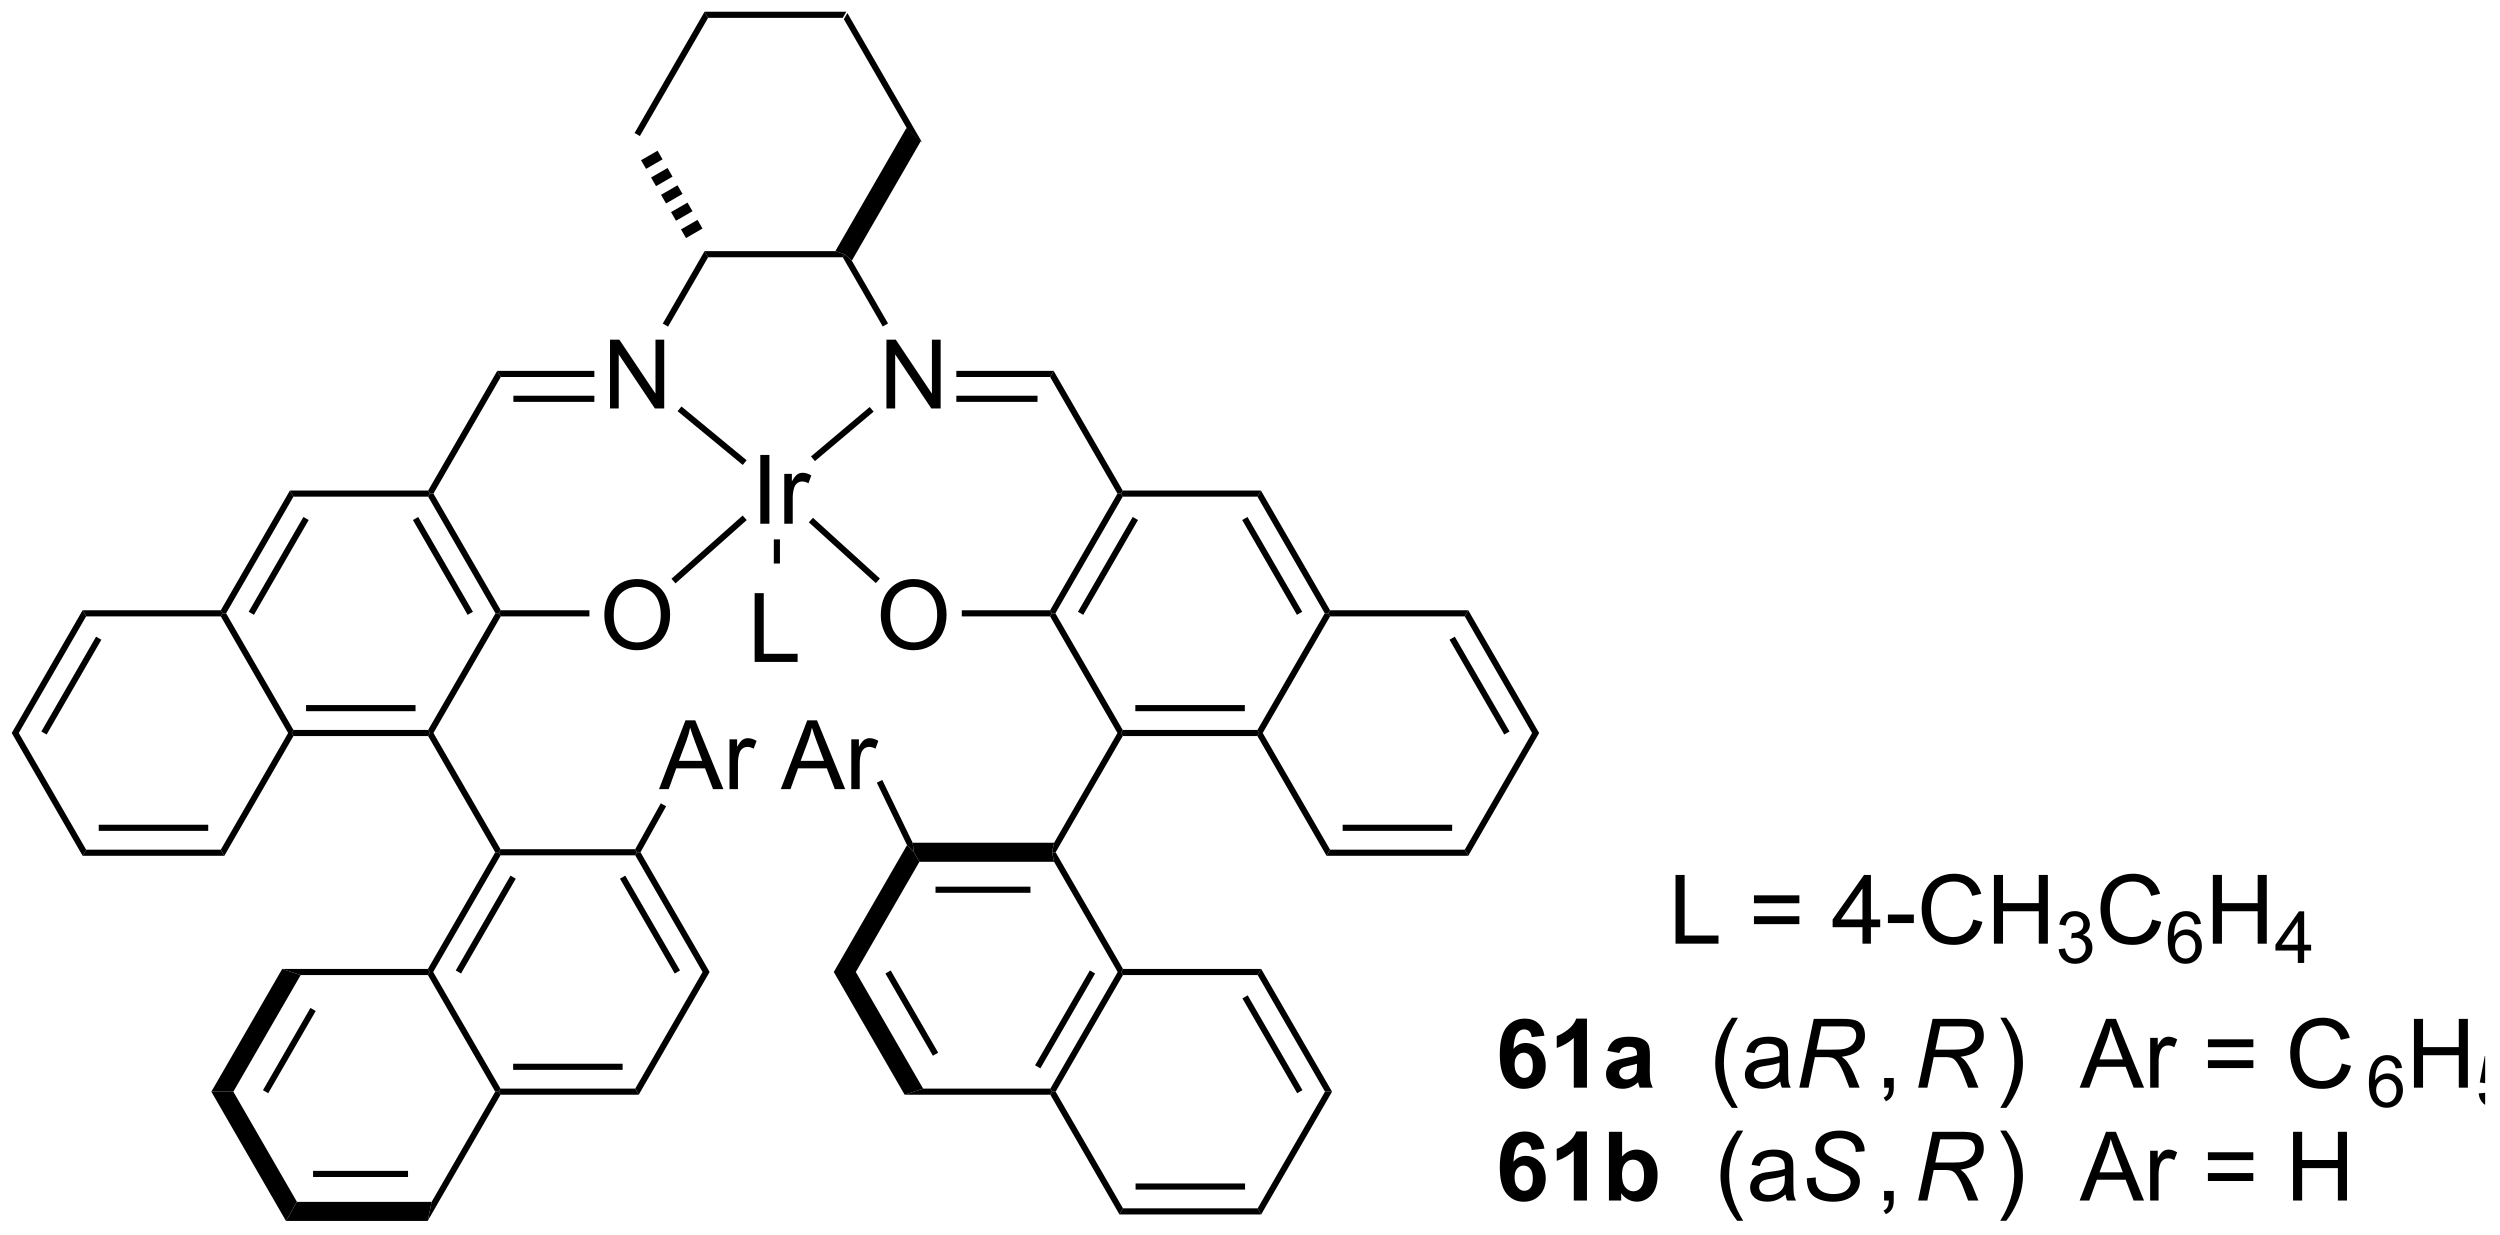 <?xml version="1.0" encoding="UTF-8"?>
<!DOCTYPE svg PUBLIC '-//W3C//DTD SVG 1.0//EN'
          'http://www.w3.org/TR/2001/REC-SVG-20010904/DTD/svg10.dtd'>
<svg stroke-dasharray="none" shape-rendering="auto" xmlns="http://www.w3.org/2000/svg" font-family="'Dialog'" text-rendering="auto" width="571" fill-opacity="1" color-interpolation="auto" color-rendering="auto" preserveAspectRatio="xMidYMid meet" font-size="12px" viewBox="0 0 571 282" fill="black" xmlns:xlink="http://www.w3.org/1999/xlink" stroke="black" image-rendering="auto" stroke-miterlimit="10" stroke-linecap="square" stroke-linejoin="miter" font-style="normal" stroke-width="1" height="282" stroke-dashoffset="0" font-weight="normal" stroke-opacity="1"
><!--Generated by the Batik Graphics2D SVG Generator--><defs id="genericDefs"
  /><g
  ><defs id="defs1"
    ><clipPath clipPathUnits="userSpaceOnUse" id="clipPath1"
      ><path d="M0.633 0.633 L214.478 0.633 L214.478 106.194 L0.633 106.194 L0.633 0.633 Z"
      /></clipPath
      ><clipPath clipPathUnits="userSpaceOnUse" id="clipPath2"
      ><path d="M152.537 296.687 L152.537 399.313 L359.971 399.313 L359.971 296.687 Z"
      /></clipPath
      ><clipPath clipPathUnits="userSpaceOnUse" id="clipPath3"
      ><path d="M152.537 296.687 L152.537 399.313 L359.464 399.313 L359.464 296.687 Z"
      /></clipPath
    ></defs
    ><g transform="scale(2.667,2.667) translate(-0.633,-0.633) matrix(1.029,0,0,1.029,-156.266,-304.539)"
    ><path d="M229.215 308.419 L228.004 307.342 L222.708 298.169 L223.003 297.659 Z" stroke="none" clip-path="url(#clipPath3)"
    /></g
    ><g transform="matrix(2.743,0,0,2.743,-418.398,-813.792)"
    ><path d="M223.003 297.659 L222.708 298.169 L211.494 298.169 L211.199 297.659 Z" stroke="none" clip-path="url(#clipPath3)"
    /></g
    ><g transform="matrix(2.743,0,0,2.743,-418.398,-813.792)"
    ><path d="M211.199 297.659 L211.494 298.169 L205.813 308.008 L205.371 307.753 Z" stroke="none" clip-path="url(#clipPath3)"
    /></g
    ><g transform="matrix(2.743,0,0,2.743,-418.398,-813.792)"
    ><path d="M207.286 309.227 L207.702 309.947 L206.327 310.741 L205.911 310.021 ZM208.118 310.667 L208.533 311.387 L207.159 312.181 L206.743 311.461 ZM208.949 312.107 L209.365 312.827 L207.99 313.621 L207.574 312.901 ZM209.78 313.548 L210.196 314.268 L208.821 315.061 L208.406 314.341 ZM210.612 314.988 L211.028 315.708 L209.653 316.502 L209.237 315.781 Z" stroke="none" clip-path="url(#clipPath3)"
    /></g
    ><g transform="matrix(2.743,0,0,2.743,-418.398,-813.792)"
    ><path d="M211.494 318.103 L211.199 317.592 L222.086 317.592 L222.855 317.848 L222.708 318.103 Z" stroke="none" clip-path="url(#clipPath3)"
    /></g
    ><g transform="matrix(2.743,0,0,2.743,-418.398,-813.792)"
    ><path d="M223.461 318.386 L222.855 317.848 L222.086 317.592 L228.004 307.342 L229.215 308.419 Z" stroke="none" clip-path="url(#clipPath3)"
    /></g
    ><g transform="matrix(2.743,0,0,2.743,-418.398,-813.792)"
    ><path d="M203.327 330.69 L203.327 324.963 L204.105 324.963 L207.113 329.458 L207.113 324.963 L207.84 324.963 L207.84 330.69 L207.061 330.69 L204.053 326.19 L204.053 330.69 L203.327 330.69 Z" stroke="none" clip-path="url(#clipPath3)"
    /></g
    ><g transform="matrix(2.743,0,0,2.743,-418.398,-813.792)"
    ><path d="M226.344 330.69 L226.344 324.963 L227.123 324.963 L230.13 329.458 L230.13 324.963 L230.857 324.963 L230.857 330.69 L230.078 330.69 L227.071 326.19 L227.071 330.69 L226.344 330.69 Z" stroke="none" clip-path="url(#clipPath3)"
    /></g
    ><g transform="matrix(2.743,0,0,2.743,-418.398,-813.792)"
    ><path d="M211.199 317.592 L211.494 318.103 L208.161 323.876 L207.719 323.621 Z" stroke="none" clip-path="url(#clipPath3)"
    /></g
    ><g transform="matrix(2.743,0,0,2.743,-418.398,-813.792)"
    ><path d="M226.477 323.611 L226.036 323.866 L222.708 318.103 L222.855 317.848 L223.461 318.386 Z" stroke="none" clip-path="url(#clipPath3)"
    /></g
    ><g transform="matrix(2.743,0,0,2.743,-418.398,-813.792)"
    ><path d="M202.855 347.934 Q202.855 346.507 203.621 345.702 Q204.387 344.895 205.597 344.895 Q206.389 344.895 207.025 345.275 Q207.663 345.653 207.996 346.33 Q208.332 347.007 208.332 347.866 Q208.332 348.739 207.98 349.426 Q207.629 350.114 206.983 350.468 Q206.34 350.822 205.592 350.822 Q204.785 350.822 204.147 350.431 Q203.512 350.038 203.183 349.364 Q202.855 348.687 202.855 347.934 ZM203.637 347.944 Q203.637 348.981 204.191 349.577 Q204.749 350.171 205.59 350.171 Q206.444 350.171 206.996 349.569 Q207.551 348.968 207.551 347.864 Q207.551 347.163 207.314 346.642 Q207.077 346.121 206.621 345.835 Q206.168 345.546 205.6 345.546 Q204.795 345.546 204.215 346.101 Q203.637 346.653 203.637 347.944 Z" stroke="none" clip-path="url(#clipPath3)"
    /></g
    ><g transform="matrix(2.743,0,0,2.743,-418.398,-813.792)"
    ><path d="M202.023 327.559 L202.023 328.07 L194.231 328.07 L193.936 327.559 ZM202.023 329.631 L195.28 329.631 L195.28 330.141 L202.023 330.141 Z" stroke="none" clip-path="url(#clipPath3)"
    /></g
    ><g transform="matrix(2.743,0,0,2.743,-418.398,-813.792)"
    ><path d="M193.936 327.559 L194.231 328.07 L188.624 337.781 L188.329 337.781 L188.182 337.526 Z" stroke="none" clip-path="url(#clipPath3)"
    /></g
    ><g transform="matrix(2.743,0,0,2.743,-418.398,-813.792)"
    ><path d="M188.182 338.036 L188.329 337.781 L188.624 337.781 L194.231 347.493 L194.084 347.748 L193.789 347.748 ZM186.912 339.98 L191.471 347.875 L191.913 347.62 L187.354 339.725 Z" stroke="none" clip-path="url(#clipPath3)"
    /></g
    ><g transform="matrix(2.743,0,0,2.743,-418.398,-813.792)"
    ><path d="M194.231 348.003 L194.084 347.748 L194.231 347.493 L201.612 347.493 L201.612 348.003 Z" stroke="none" clip-path="url(#clipPath3)"
    /></g
    ><g transform="matrix(2.743,0,0,2.743,-418.398,-813.792)"
    ><path d="M225.873 347.934 Q225.873 346.507 226.638 345.702 Q227.404 344.895 228.615 344.895 Q229.406 344.895 230.042 345.275 Q230.68 345.653 231.013 346.33 Q231.349 347.007 231.349 347.866 Q231.349 348.739 230.998 349.426 Q230.646 350.114 230 350.468 Q229.357 350.822 228.61 350.822 Q227.802 350.822 227.164 350.431 Q226.529 350.038 226.201 349.364 Q225.873 348.687 225.873 347.934 ZM226.654 347.944 Q226.654 348.981 227.209 349.577 Q227.766 350.171 228.607 350.171 Q229.461 350.171 230.013 349.569 Q230.568 348.968 230.568 347.864 Q230.568 347.163 230.331 346.642 Q230.094 346.121 229.638 345.835 Q229.185 345.546 228.617 345.546 Q227.813 345.546 227.232 346.101 Q226.654 346.653 226.654 347.944 Z" stroke="none" clip-path="url(#clipPath3)"
    /></g
    ><g transform="matrix(2.743,0,0,2.743,-418.398,-813.792)"
    ><path d="M232.618 348.003 L232.618 347.493 L239.971 347.493 L240.118 347.748 L239.971 348.003 Z" stroke="none" clip-path="url(#clipPath3)"
    /></g
    ><g transform="matrix(2.743,0,0,2.743,-418.398,-813.792)"
    ><path d="M240.413 347.748 L240.118 347.748 L239.971 347.493 L245.578 337.781 L245.873 337.781 L246.02 338.036 ZM242.731 347.875 L247.29 339.98 L246.848 339.725 L242.289 347.62 Z" stroke="none" clip-path="url(#clipPath3)"
    /></g
    ><g transform="matrix(2.743,0,0,2.743,-418.398,-813.792)"
    ><path d="M246.02 337.526 L245.873 337.781 L245.578 337.781 L239.971 328.07 L240.266 327.559 Z" stroke="none" clip-path="url(#clipPath3)"
    /></g
    ><g transform="matrix(2.743,0,0,2.743,-418.398,-813.792)"
    ><path d="M240.266 327.559 L239.971 328.07 L232.164 328.07 L232.164 327.559 ZM238.922 329.631 L232.164 329.631 L232.164 330.141 L238.922 330.141 Z" stroke="none" clip-path="url(#clipPath3)"
    /></g
    ><g transform="matrix(2.743,0,0,2.743,-418.398,-813.792)"
    ><path d="M188.182 337.526 L188.329 337.781 L188.182 338.036 L176.968 338.036 L176.673 337.526 Z" stroke="none" clip-path="url(#clipPath3)"
    /></g
    ><g transform="matrix(2.743,0,0,2.743,-418.398,-813.792)"
    ><path d="M176.673 337.526 L176.968 338.036 L171.361 347.748 L171.066 347.748 L170.919 347.493 ZM177.796 339.725 L173.238 347.62 L173.679 347.875 L178.238 339.98 Z" stroke="none" clip-path="url(#clipPath3)"
    /></g
    ><g transform="matrix(2.743,0,0,2.743,-418.398,-813.792)"
    ><path d="M170.919 348.003 L171.066 347.748 L171.361 347.748 L176.968 357.46 L176.821 357.715 L176.526 357.715 Z" stroke="none" clip-path="url(#clipPath3)"
    /></g
    ><g transform="matrix(2.743,0,0,2.743,-418.398,-813.792)"
    ><path d="M176.968 357.97 L176.821 357.715 L176.968 357.46 L188.182 357.46 L188.329 357.715 L188.182 357.97 ZM178.017 355.898 L187.133 355.898 L187.133 355.388 L178.017 355.388 Z" stroke="none" clip-path="url(#clipPath3)"
    /></g
    ><g transform="matrix(2.743,0,0,2.743,-418.398,-813.792)"
    ><path d="M188.624 357.715 L188.329 357.715 L188.182 357.46 L193.789 347.748 L194.084 347.748 L194.231 348.003 Z" stroke="none" clip-path="url(#clipPath3)"
    /></g
    ><g transform="matrix(2.743,0,0,2.743,-418.398,-813.792)"
    ><path d="M239.971 348.003 L240.118 347.748 L240.413 347.748 L246.02 357.46 L245.873 357.715 L245.578 357.715 Z" stroke="none" clip-path="url(#clipPath3)"
    /></g
    ><g transform="matrix(2.743,0,0,2.743,-418.398,-813.792)"
    ><path d="M246.02 357.97 L245.873 357.715 L246.02 357.46 L257.234 357.46 L257.381 357.715 L257.234 357.97 ZM247.069 355.898 L256.185 355.898 L256.185 355.388 L247.069 355.388 Z" stroke="none" clip-path="url(#clipPath3)"
    /></g
    ><g transform="matrix(2.743,0,0,2.743,-418.398,-813.792)"
    ><path d="M257.676 357.715 L257.381 357.715 L257.234 357.46 L262.841 347.748 L263.136 347.748 L263.283 348.003 Z" stroke="none" clip-path="url(#clipPath3)"
    /></g
    ><g transform="matrix(2.743,0,0,2.743,-418.398,-813.792)"
    ><path d="M263.283 347.493 L263.136 347.748 L262.841 347.748 L257.234 338.036 L257.529 337.526 ZM260.964 347.62 L256.406 339.725 L255.964 339.98 L260.523 347.875 Z" stroke="none" clip-path="url(#clipPath3)"
    /></g
    ><g transform="matrix(2.743,0,0,2.743,-418.398,-813.792)"
    ><path d="M257.529 337.526 L257.234 338.036 L246.02 338.036 L245.873 337.781 L246.02 337.526 Z" stroke="none" clip-path="url(#clipPath3)"
    /></g
    ><g transform="matrix(2.743,0,0,2.743,-418.398,-813.792)"
    ><path d="M257.234 357.97 L257.381 357.715 L257.676 357.715 L263.283 367.426 L262.988 367.937 Z" stroke="none" clip-path="url(#clipPath3)"
    /></g
    ><g transform="matrix(2.743,0,0,2.743,-418.398,-813.792)"
    ><path d="M262.988 367.937 L263.283 367.426 L274.497 367.426 L274.792 367.937 ZM264.332 365.865 L273.448 365.865 L273.448 365.355 L264.332 365.355 Z" stroke="none" clip-path="url(#clipPath3)"
    /></g
    ><g transform="matrix(2.743,0,0,2.743,-418.398,-813.792)"
    ><path d="M274.792 367.937 L274.497 367.426 L280.104 357.715 L280.693 357.715 Z" stroke="none" clip-path="url(#clipPath3)"
    /></g
    ><g transform="matrix(2.743,0,0,2.743,-418.398,-813.792)"
    ><path d="M280.693 357.715 L280.104 357.715 L274.497 348.003 L274.792 347.493 ZM278.228 357.587 L273.669 349.692 L273.227 349.947 L277.786 357.842 Z" stroke="none" clip-path="url(#clipPath3)"
    /></g
    ><g transform="matrix(2.743,0,0,2.743,-418.398,-813.792)"
    ><path d="M274.792 347.493 L274.497 348.003 L263.283 348.003 L263.136 347.748 L263.283 347.493 Z" stroke="none" clip-path="url(#clipPath3)"
    /></g
    ><g transform="matrix(2.743,0,0,2.743,-418.398,-813.792)"
    ><path d="M170.919 347.493 L171.066 347.748 L170.919 348.003 L159.705 348.003 L159.411 347.493 Z" stroke="none" clip-path="url(#clipPath3)"
    /></g
    ><g transform="matrix(2.743,0,0,2.743,-418.398,-813.792)"
    ><path d="M159.411 347.493 L159.705 348.003 L154.098 357.715 L153.509 357.715 ZM160.533 349.692 L155.975 357.587 L156.416 357.842 L160.975 349.947 Z" stroke="none" clip-path="url(#clipPath3)"
    /></g
    ><g transform="matrix(2.743,0,0,2.743,-418.398,-813.792)"
    ><path d="M153.509 357.715 L154.098 357.715 L159.705 367.426 L159.411 367.937 Z" stroke="none" clip-path="url(#clipPath3)"
    /></g
    ><g transform="matrix(2.743,0,0,2.743,-418.398,-813.792)"
    ><path d="M159.411 367.937 L159.705 367.426 L170.919 367.426 L171.214 367.937 ZM160.754 365.865 L169.87 365.865 L169.87 365.355 L160.754 365.355 Z" stroke="none" clip-path="url(#clipPath3)"
    /></g
    ><g transform="matrix(2.743,0,0,2.743,-418.398,-813.792)"
    ><path d="M171.214 367.937 L170.919 367.426 L176.526 357.715 L176.821 357.715 L176.968 357.97 Z" stroke="none" clip-path="url(#clipPath3)"
    /></g
    ><g transform="matrix(2.743,0,0,2.743,-418.398,-813.792)"
    ><path d="M188.182 357.97 L188.329 357.715 L188.624 357.715 L194.211 367.392 L194.064 367.647 L193.769 367.647 Z" stroke="none" clip-path="url(#clipPath3)"
    /></g
    ><g transform="matrix(2.743,0,0,2.743,-418.398,-813.792)"
    ><path d="M245.578 357.715 L245.873 357.715 L246.02 357.97 L240.433 367.647 L240.138 367.647 L240.302 366.853 Z" stroke="none" clip-path="url(#clipPath3)"
    /></g
    ><g transform="matrix(2.743,0,0,2.743,-418.398,-813.792)"
    ><path d="M193.769 367.647 L194.064 367.647 L194.211 367.902 L188.604 377.614 L188.309 377.614 L188.162 377.359 ZM195.039 369.591 L190.481 377.486 L190.922 377.741 L195.481 369.846 Z" stroke="none" clip-path="url(#clipPath3)"
    /></g
    ><g transform="matrix(2.743,0,0,2.743,-418.398,-813.792)"
    ><path d="M188.162 377.869 L188.309 377.614 L188.604 377.614 L194.211 387.325 L194.064 387.58 L193.769 387.58 Z" stroke="none" clip-path="url(#clipPath3)"
    /></g
    ><g transform="matrix(2.743,0,0,2.743,-418.398,-813.792)"
    ><path d="M194.211 387.836 L194.064 387.58 L194.211 387.325 L205.425 387.325 L205.72 387.836 ZM195.26 385.764 L204.376 385.764 L204.376 385.254 L195.26 385.254 Z" stroke="none" clip-path="url(#clipPath3)"
    /></g
    ><g transform="matrix(2.743,0,0,2.743,-418.398,-813.792)"
    ><path d="M205.72 387.836 L205.425 387.325 L211.032 377.614 L211.621 377.614 Z" stroke="none" clip-path="url(#clipPath3)"
    /></g
    ><g transform="matrix(2.743,0,0,2.743,-418.398,-813.792)"
    ><path d="M211.621 377.614 L211.032 377.614 L205.425 367.902 L205.572 367.647 L205.866 367.645 ZM209.156 377.486 L204.597 369.591 L204.155 369.846 L208.714 377.741 Z" stroke="none" clip-path="url(#clipPath3)"
    /></g
    ><g transform="matrix(2.743,0,0,2.743,-418.398,-813.792)"
    ><path d="M205.423 367.392 L205.572 367.647 L205.425 367.902 L194.211 367.902 L194.064 367.647 L194.211 367.392 Z" stroke="none" clip-path="url(#clipPath3)"
    /></g
    ><g transform="matrix(2.743,0,0,2.743,-418.398,-813.792)"
    ><path d="M240.302 366.853 L240.138 367.647 L240.302 368.441 L229.088 368.441 L228.63 367.647 L228.529 366.853 ZM238.337 370.512 L230.431 370.512 L230.431 371.022 L238.337 371.022 Z" stroke="none" clip-path="url(#clipPath3)"
    /></g
    ><g transform="matrix(2.743,0,0,2.743,-418.398,-813.792)"
    ><path d="M228.058 367.05 L228.63 367.647 L229.088 368.441 L223.792 377.614 L221.959 377.614 Z" stroke="none" clip-path="url(#clipPath3)"
    /></g
    ><g transform="matrix(2.743,0,0,2.743,-418.398,-813.792)"
    ><path d="M221.959 377.614 L223.792 377.614 L229.399 387.325 L227.86 387.836 ZM226.257 377.741 L230.21 384.588 L230.652 384.333 L226.699 377.486 Z" stroke="none" clip-path="url(#clipPath3)"
    /></g
    ><g transform="matrix(2.743,0,0,2.743,-418.398,-813.792)"
    ><path d="M227.86 387.836 L229.399 387.325 L239.991 387.325 L240.138 387.58 L239.991 387.836 Z" stroke="none" clip-path="url(#clipPath3)"
    /></g
    ><g transform="matrix(2.743,0,0,2.743,-418.398,-813.792)"
    ><path d="M240.433 387.58 L240.138 387.58 L239.991 387.325 L245.598 377.614 L245.893 377.614 L246.04 377.869 ZM239.163 385.637 L243.721 377.741 L243.28 377.486 L238.721 385.381 Z" stroke="none" clip-path="url(#clipPath3)"
    /></g
    ><g transform="matrix(2.743,0,0,2.743,-418.398,-813.792)"
    ><path d="M246.04 377.359 L245.893 377.614 L245.598 377.614 L240.302 368.441 L240.138 367.647 L240.433 367.647 Z" stroke="none" clip-path="url(#clipPath3)"
    /></g
    ><g transform="matrix(2.743,0,0,2.743,-418.398,-813.792)"
    ><path d="M188.162 377.359 L188.309 377.614 L188.162 377.869 L177.57 377.869 L176.031 377.359 Z" stroke="none" clip-path="url(#clipPath3)"
    /></g
    ><g transform="matrix(2.743,0,0,2.743,-418.398,-813.792)"
    ><path d="M176.031 377.359 L177.57 377.869 L171.963 387.58 L170.13 387.58 ZM178.381 380.607 L174.429 387.453 L174.87 387.708 L178.823 380.862 Z" stroke="none" clip-path="url(#clipPath3)"
    /></g
    ><g transform="matrix(2.743,0,0,2.743,-418.398,-813.792)"
    ><path d="M170.13 387.58 L171.963 387.58 L177.259 396.754 L176.343 398.341 Z" stroke="none" clip-path="url(#clipPath3)"
    /></g
    ><g transform="matrix(2.743,0,0,2.743,-418.398,-813.792)"
    ><path d="M176.343 398.341 L177.259 396.754 L188.473 396.754 L188.146 398.341 ZM178.602 394.682 L186.508 394.682 L186.508 394.172 L178.602 394.172 Z" stroke="none" clip-path="url(#clipPath3)"
    /></g
    ><g transform="matrix(2.743,0,0,2.743,-418.398,-813.792)"
    ><path d="M188.146 398.341 L188.473 396.754 L193.769 387.58 L194.064 387.58 L194.211 387.836 Z" stroke="none" clip-path="url(#clipPath3)"
    /></g
    ><g transform="matrix(2.743,0,0,2.743,-418.398,-813.792)"
    ><path d="M239.991 387.836 L240.138 387.58 L240.433 387.58 L246.04 397.292 L245.745 397.802 Z" stroke="none" clip-path="url(#clipPath3)"
    /></g
    ><g transform="matrix(2.743,0,0,2.743,-418.398,-813.792)"
    ><path d="M245.745 397.802 L246.04 397.292 L257.254 397.292 L257.549 397.802 ZM247.089 395.731 L256.205 395.731 L256.205 395.221 L247.089 395.221 Z" stroke="none" clip-path="url(#clipPath3)"
    /></g
    ><g transform="matrix(2.743,0,0,2.743,-418.398,-813.792)"
    ><path d="M257.549 397.802 L257.254 397.292 L262.861 387.58 L263.45 387.58 Z" stroke="none" clip-path="url(#clipPath3)"
    /></g
    ><g transform="matrix(2.743,0,0,2.743,-418.398,-813.792)"
    ><path d="M263.45 387.58 L262.861 387.58 L257.254 377.869 L257.549 377.359 ZM260.985 387.453 L256.426 379.558 L255.984 379.813 L260.543 387.708 Z" stroke="none" clip-path="url(#clipPath3)"
    /></g
    ><g transform="matrix(2.743,0,0,2.743,-418.398,-813.792)"
    ><path d="M257.549 377.359 L257.254 377.869 L246.04 377.869 L245.893 377.614 L246.04 377.359 Z" stroke="none" clip-path="url(#clipPath3)"
    /></g
    ><g transform="matrix(2.743,0,0,2.743,-418.398,-813.792)"
    ><path d="M207.407 362.388 L209.608 356.661 L210.426 356.661 L212.769 362.388 L211.905 362.388 L211.238 360.654 L208.842 360.654 L208.215 362.388 L207.407 362.388 ZM209.061 360.036 L211.004 360.036 L210.405 358.45 Q210.131 357.726 209.999 357.263 Q209.889 357.812 209.691 358.357 L209.061 360.036 ZM213.277 362.388 L213.277 358.24 L213.91 358.24 L213.91 358.867 Q214.152 358.427 214.355 358.286 Q214.561 358.146 214.808 358.146 Q215.163 358.146 215.53 358.372 L215.288 359.023 Q215.03 358.872 214.772 358.872 Q214.543 358.872 214.358 359.01 Q214.176 359.148 214.097 359.396 Q213.98 359.771 213.98 360.216 L213.98 362.388 L213.277 362.388 Z" stroke="none" clip-path="url(#clipPath3)"
    /></g
    ><g transform="matrix(2.743,0,0,2.743,-418.398,-813.792)"
    ><path d="M205.866 367.645 L205.572 367.647 L205.423 367.392 L207.555 363.568 L208 363.816 Z" stroke="none" clip-path="url(#clipPath3)"
    /></g
    ><g transform="matrix(2.743,0,0,2.743,-418.398,-813.792)"
    ><path d="M217.548 362.388 L219.748 356.661 L220.566 356.661 L222.91 362.388 L222.045 362.388 L221.378 360.654 L218.983 360.654 L218.355 362.388 L217.548 362.388 ZM219.201 360.036 L221.144 360.036 L220.545 358.45 Q220.272 357.726 220.139 357.263 Q220.029 357.812 219.832 358.357 L219.201 360.036 ZM223.417 362.388 L223.417 358.24 L224.05 358.24 L224.05 358.867 Q224.292 358.427 224.496 358.286 Q224.701 358.146 224.949 358.146 Q225.303 358.146 225.67 358.372 L225.428 359.023 Q225.17 358.872 224.912 358.872 Q224.683 358.872 224.498 359.01 Q224.316 359.148 224.238 359.396 Q224.121 359.771 224.121 360.216 L224.121 362.388 L223.417 362.388 Z" stroke="none" clip-path="url(#clipPath3)"
    /></g
    ><g transform="matrix(2.743,0,0,2.743,-418.398,-813.792)"
    ><path d="M228.529 366.853 L228.63 367.647 L228.058 367.05 L225.54 361.848 L225.999 361.626 Z" stroke="none" clip-path="url(#clipPath3)"
    /></g
    ><g transform="matrix(2.743,0,0,2.743,-418.398,-813.792)"
    ><path d="M215.841 340.287 L215.841 334.56 L216.599 334.56 L216.599 340.287 L215.841 340.287 ZM217.837 340.287 L217.837 336.138 L218.47 336.138 L218.47 336.766 Q218.712 336.326 218.916 336.185 Q219.121 336.045 219.369 336.045 Q219.723 336.045 220.09 336.271 L219.848 336.922 Q219.59 336.771 219.332 336.771 Q219.103 336.771 218.918 336.909 Q218.736 337.047 218.658 337.295 Q218.541 337.67 218.541 338.115 L218.541 340.287 L217.837 340.287 Z" stroke="none" clip-path="url(#clipPath3)"
    /></g
    ><g transform="matrix(2.743,0,0,2.743,-418.398,-813.792)"
    ><path d="M208.781 345.255 L208.442 344.874 L214.37 339.604 L214.709 339.985 Z" stroke="none" clip-path="url(#clipPath3)"
    /></g
    ><g transform="matrix(2.743,0,0,2.743,-418.398,-813.792)"
    ><path d="M224.948 330.567 L225.277 330.957 L220.389 335.076 L220.06 334.686 Z" stroke="none" clip-path="url(#clipPath3)"
    /></g
    ><g transform="matrix(2.743,0,0,2.743,-418.398,-813.792)"
    ><path d="M208.952 330.918 L209.277 330.525 L214.702 335.002 L214.378 335.396 Z" stroke="none" clip-path="url(#clipPath3)"
    /></g
    ><g transform="matrix(2.743,0,0,2.743,-418.398,-813.792)"
    ><path d="M219.882 340.172 L220.225 339.794 L225.8 344.853 L225.457 345.231 Z" stroke="none" clip-path="url(#clipPath3)"
    /></g
    ><g transform="matrix(2.743,0,0,2.743,-418.398,-813.792)"
    ><path d="M215.369 351.795 L215.369 346.069 L216.127 346.069 L216.127 351.118 L218.947 351.118 L218.947 351.795 L215.369 351.795 Z" stroke="none" clip-path="url(#clipPath3)"
    /></g
    ><g transform="matrix(2.743,0,0,2.743,-418.398,-813.792)"
    ><path d="M216.966 341.591 L216.966 343.603 L217.476 343.603 L217.476 341.591 Z" stroke="none" clip-path="url(#clipPath3)"
    /></g
    ><g transform="matrix(2.743,0,0,2.743,-418.398,-813.792)"
    ><path d="M292.048 375.257 L292.048 369.53 L292.806 369.53 L292.806 374.58 L295.626 374.58 L295.626 375.257 L292.048 375.257 ZM302.36 371.89 L298.579 371.89 L298.579 371.233 L302.36 371.233 L302.36 371.89 ZM302.36 373.627 L298.579 373.627 L298.579 372.97 L302.36 372.97 L302.36 373.627 ZM307.614 375.257 L307.614 373.884 L305.13 373.884 L305.13 373.241 L307.745 369.53 L308.317 369.53 L308.317 373.241 L309.091 373.241 L309.091 373.884 L308.317 373.884 L308.317 375.257 L307.614 375.257 ZM307.614 373.241 L307.614 370.658 L305.823 373.241 L307.614 373.241 ZM309.733 373.538 L309.733 372.83 L311.892 372.83 L311.892 373.538 L309.733 373.538 ZM316.845 373.249 L317.603 373.439 Q317.366 374.374 316.746 374.866 Q316.126 375.356 315.233 375.356 Q314.306 375.356 313.725 374.978 Q313.147 374.601 312.842 373.887 Q312.54 373.171 312.54 372.351 Q312.54 371.455 312.881 370.791 Q313.225 370.124 313.855 369.778 Q314.485 369.431 315.243 369.431 Q316.103 369.431 316.689 369.869 Q317.274 370.306 317.506 371.101 L316.759 371.275 Q316.561 370.65 316.181 370.366 Q315.803 370.08 315.228 370.08 Q314.569 370.08 314.123 370.397 Q313.681 370.712 313.501 371.246 Q313.321 371.78 313.321 372.345 Q313.321 373.077 313.535 373.621 Q313.748 374.166 314.196 374.437 Q314.647 374.705 315.17 374.705 Q315.806 374.705 316.246 374.337 Q316.689 373.97 316.845 373.249 ZM318.56 375.257 L318.56 369.53 L319.317 369.53 L319.317 371.882 L322.294 371.882 L322.294 369.53 L323.052 369.53 L323.052 375.257 L322.294 375.257 L322.294 372.556 L319.317 372.556 L319.317 375.257 L318.56 375.257 Z" stroke="none" clip-path="url(#clipPath3)"
    /></g
    ><g transform="matrix(2.743,0,0,2.743,-418.398,-813.792)"
    ><path d="M323.948 375.722 L324.476 375.652 Q324.567 376.101 324.784 376.298 Q325.003 376.495 325.317 376.495 Q325.689 376.495 325.945 376.238 Q326.202 375.98 326.202 375.599 Q326.202 375.236 325.964 375.001 Q325.728 374.765 325.361 374.765 Q325.212 374.765 324.989 374.824 L325.048 374.361 Q325.101 374.367 325.132 374.367 Q325.47 374.367 325.739 374.191 Q326.009 374.015 326.009 373.648 Q326.009 373.359 325.812 373.169 Q325.616 372.978 325.306 372.978 Q324.997 372.978 324.792 373.171 Q324.587 373.365 324.528 373.751 L324.001 373.658 Q324.099 373.126 324.441 372.835 Q324.784 372.544 325.294 372.544 Q325.646 372.544 325.941 372.695 Q326.237 372.845 326.394 373.107 Q326.55 373.367 326.55 373.659 Q326.55 373.939 326.399 374.167 Q326.251 374.396 325.958 374.531 Q326.339 374.618 326.55 374.896 Q326.761 375.171 326.761 375.587 Q326.761 376.15 326.351 376.542 Q325.941 376.933 325.314 376.933 Q324.749 376.933 324.374 376.597 Q324.001 376.259 323.948 375.722 Z" stroke="none" clip-path="url(#clipPath3)"
    /></g
    ><g transform="matrix(2.743,0,0,2.743,-418.398,-813.792)"
    ><path d="M331.736 373.249 L332.494 373.439 Q332.257 374.374 331.637 374.866 Q331.018 375.356 330.125 375.356 Q329.197 375.356 328.617 374.978 Q328.038 374.601 327.734 373.887 Q327.432 373.171 327.432 372.351 Q327.432 371.455 327.773 370.791 Q328.117 370.124 328.747 369.778 Q329.377 369.431 330.135 369.431 Q330.994 369.431 331.58 369.869 Q332.166 370.306 332.398 371.101 L331.651 371.275 Q331.453 370.65 331.072 370.366 Q330.695 370.08 330.119 370.08 Q329.46 370.08 329.015 370.397 Q328.572 370.712 328.393 371.246 Q328.213 371.78 328.213 372.345 Q328.213 373.077 328.426 373.621 Q328.64 374.166 329.088 374.437 Q329.538 374.705 330.062 374.705 Q330.697 374.705 331.137 374.337 Q331.58 373.97 331.736 373.249 Z" stroke="none" clip-path="url(#clipPath3)"
    /></g
    ><g transform="matrix(2.743,0,0,2.743,-418.398,-813.792)"
    ><path d="M335.797 373.613 L335.272 373.654 Q335.201 373.343 335.072 373.202 Q334.859 372.978 334.545 372.978 Q334.293 372.978 334.104 373.118 Q333.854 373.3 333.709 373.65 Q333.567 373.997 333.561 374.642 Q333.752 374.351 334.027 374.21 Q334.303 374.07 334.604 374.07 Q335.131 374.07 335.502 374.458 Q335.873 374.847 335.873 375.462 Q335.873 375.867 335.697 376.214 Q335.524 376.56 335.219 376.745 Q334.914 376.931 334.527 376.931 Q333.869 376.931 333.453 376.447 Q333.037 375.96 333.037 374.847 Q333.037 373.601 333.496 373.036 Q333.899 372.544 334.578 372.544 Q335.084 372.544 335.408 372.829 Q335.733 373.113 335.797 373.613 ZM333.643 375.464 Q333.643 375.738 333.758 375.988 Q333.875 376.236 334.082 376.367 Q334.291 376.495 334.52 376.495 Q334.854 376.495 335.094 376.226 Q335.334 375.956 335.334 375.493 Q335.334 375.048 335.096 374.792 Q334.859 374.536 334.498 374.536 Q334.141 374.536 333.891 374.792 Q333.643 375.048 333.643 375.464 Z" stroke="none" clip-path="url(#clipPath3)"
    /></g
    ><g transform="matrix(2.743,0,0,2.743,-418.398,-813.792)"
    ><path d="M336.788 375.257 L336.788 369.53 L337.546 369.53 L337.546 371.882 L340.522 371.882 L340.522 369.53 L341.28 369.53 L341.28 375.257 L340.522 375.257 L340.522 372.556 L337.546 372.556 L337.546 375.257 L336.788 375.257 Z" stroke="none" clip-path="url(#clipPath3)"
    /></g
    ><g transform="matrix(2.743,0,0,2.743,-418.398,-813.792)"
    ><path d="M343.864 376.857 L343.864 375.827 L342.001 375.827 L342.001 375.345 L343.962 372.562 L344.392 372.562 L344.392 375.345 L344.972 375.345 L344.972 375.827 L344.392 375.827 L344.392 376.857 L343.864 376.857 ZM343.864 375.345 L343.864 373.408 L342.521 375.345 L343.864 375.345 Z" stroke="none" clip-path="url(#clipPath3)"
    /></g
    ><g transform="matrix(2.743,0,0,2.743,-418.398,-813.792)"
    ><path d="M281.136 382.92 L280.074 383.037 Q280.034 382.709 279.87 382.552 Q279.706 382.396 279.443 382.396 Q279.097 382.396 278.855 382.709 Q278.615 383.021 278.553 384.011 Q278.964 383.526 279.574 383.526 Q280.261 383.526 280.751 384.05 Q281.24 384.573 281.24 385.401 Q281.24 386.279 280.725 386.813 Q280.209 387.344 279.402 387.344 Q278.534 387.344 277.975 386.67 Q277.417 385.995 277.417 384.459 Q277.417 382.886 277.998 382.19 Q278.581 381.495 279.511 381.495 Q280.162 381.495 280.589 381.86 Q281.019 382.224 281.136 382.92 ZM278.647 385.315 Q278.647 385.849 278.891 386.141 Q279.139 386.433 279.456 386.433 Q279.761 386.433 279.964 386.195 Q280.167 385.956 280.167 385.412 Q280.167 384.854 279.949 384.594 Q279.73 384.334 279.402 384.334 Q279.084 384.334 278.865 384.584 Q278.647 384.831 278.647 385.315 ZM284.674 387.245 L283.577 387.245 L283.577 383.107 Q282.976 383.67 282.158 383.94 L282.158 382.943 Q282.588 382.802 283.091 382.412 Q283.596 382.018 283.783 381.495 L284.674 381.495 L284.674 387.245 ZM287.37 384.362 L286.373 384.183 Q286.542 383.581 286.951 383.292 Q287.363 383.003 288.17 383.003 Q288.904 383.003 289.264 383.177 Q289.623 383.349 289.769 383.617 Q289.917 383.886 289.917 384.599 L289.904 385.88 Q289.904 386.427 289.956 386.688 Q290.011 386.948 290.154 387.245 L289.068 387.245 Q289.027 387.136 288.964 386.92 Q288.936 386.823 288.925 386.792 Q288.644 387.065 288.324 387.203 Q288.003 387.339 287.639 387.339 Q286.998 387.339 286.628 386.992 Q286.261 386.643 286.261 386.112 Q286.261 385.761 286.428 385.485 Q286.597 385.209 286.899 385.063 Q287.201 384.917 287.772 384.808 Q288.542 384.662 288.839 384.537 L288.839 384.427 Q288.839 384.112 288.683 383.977 Q288.527 383.841 288.092 383.841 Q287.8 383.841 287.636 383.959 Q287.472 384.073 287.37 384.362 ZM288.839 385.253 Q288.628 385.323 288.17 385.422 Q287.714 385.518 287.574 385.612 Q287.358 385.763 287.358 385.998 Q287.358 386.229 287.529 386.399 Q287.701 386.565 287.967 386.565 Q288.264 386.565 288.534 386.37 Q288.733 386.222 288.795 386.005 Q288.839 385.865 288.839 385.472 L288.839 385.253 Z" stroke="none" clip-path="url(#clipPath3)"
    /></g
    ><g transform="matrix(2.743,0,0,2.743,-418.398,-813.792)"
    ><path d="M296.742 388.93 Q296.158 388.195 295.755 387.211 Q295.353 386.224 295.353 385.17 Q295.353 384.24 295.656 383.388 Q296.007 382.401 296.742 381.42 L297.244 381.42 Q296.773 382.232 296.619 382.581 Q296.382 383.12 296.244 383.706 Q296.077 384.435 296.077 385.175 Q296.077 387.052 297.244 388.93 L296.742 388.93 ZM300.768 386.732 Q300.377 387.065 300.015 387.203 Q299.656 387.339 299.242 387.339 Q298.557 387.339 298.19 387.005 Q297.822 386.67 297.822 386.151 Q297.822 385.847 297.96 385.594 Q298.101 385.341 298.325 385.19 Q298.549 385.037 298.83 384.959 Q299.038 384.904 299.455 384.854 Q300.307 384.753 300.71 384.612 Q300.713 384.466 300.713 384.427 Q300.713 383.998 300.515 383.823 Q300.244 383.584 299.713 383.584 Q299.218 383.584 298.981 383.758 Q298.744 383.933 298.632 384.373 L297.945 384.279 Q298.038 383.839 298.252 383.568 Q298.468 383.295 298.874 383.149 Q299.281 383.003 299.815 383.003 Q300.346 383.003 300.676 383.128 Q301.01 383.253 301.166 383.443 Q301.322 383.63 301.385 383.92 Q301.421 384.099 301.421 384.568 L301.421 385.505 Q301.421 386.487 301.466 386.748 Q301.51 387.005 301.643 387.245 L300.908 387.245 Q300.799 387.026 300.768 386.732 ZM300.71 385.162 Q300.327 385.318 299.562 385.427 Q299.127 385.49 298.947 385.568 Q298.768 385.646 298.669 385.797 Q298.572 385.948 298.572 386.13 Q298.572 386.412 298.786 386.599 Q298.999 386.787 299.408 386.787 Q299.815 386.787 300.13 386.61 Q300.447 386.433 300.596 386.123 Q300.71 385.886 300.71 385.42 L300.71 385.162 Z" stroke="none" clip-path="url(#clipPath3)"
    /></g
    ><g transform="matrix(2.743,0,0,2.743,-418.398,-813.792)"
    ><path d="M302.357 387.245 L303.558 381.518 L305.959 381.518 Q306.67 381.518 307.037 381.638 Q307.404 381.755 307.613 382.084 Q307.824 382.412 307.824 382.912 Q307.824 383.612 307.365 384.073 Q306.909 384.534 305.889 384.67 Q306.201 384.901 306.363 385.123 Q306.722 385.628 306.941 386.167 L307.378 387.245 L306.522 387.245 L306.113 386.177 Q305.889 385.599 305.605 385.177 Q305.409 384.886 305.206 384.795 Q305.003 384.701 304.545 384.701 L303.654 384.701 L303.123 387.245 L302.357 387.245 ZM303.784 384.081 L304.842 384.081 Q305.576 384.081 305.8 384.06 Q306.232 384.018 306.508 383.867 Q306.787 383.714 306.938 383.456 Q307.092 383.198 307.092 382.901 Q307.092 382.651 306.977 382.466 Q306.865 382.279 306.68 382.214 Q306.498 382.146 306.058 382.146 L304.191 382.146 L303.784 384.081 Z" stroke="none" clip-path="url(#clipPath3)"
    /></g
    ><g transform="matrix(2.743,0,0,2.743,-418.398,-813.792)"
    ><path d="M309.419 387.245 L309.419 386.443 L310.221 386.443 L310.221 387.245 Q310.221 387.688 310.065 387.959 Q309.908 388.229 309.567 388.378 L309.372 388.078 Q309.596 387.979 309.7 387.789 Q309.807 387.602 309.817 387.245 L309.419 387.245 Z" stroke="none" clip-path="url(#clipPath3)"
    /></g
    ><g transform="matrix(2.743,0,0,2.743,-418.398,-813.792)"
    ><path d="M312.253 387.245 L313.454 381.518 L315.855 381.518 Q316.566 381.518 316.933 381.638 Q317.3 381.755 317.509 382.084 Q317.719 382.412 317.719 382.912 Q317.719 383.612 317.261 384.073 Q316.805 384.534 315.784 384.67 Q316.097 384.901 316.259 385.123 Q316.618 385.628 316.837 386.167 L317.274 387.245 L316.417 387.245 L316.009 386.177 Q315.784 385.599 315.501 385.177 Q315.305 384.886 315.102 384.795 Q314.899 384.701 314.441 384.701 L313.55 384.701 L313.019 387.245 L312.253 387.245 ZM313.68 384.081 L314.738 384.081 Q315.472 384.081 315.696 384.06 Q316.128 384.018 316.404 383.867 Q316.683 383.714 316.834 383.456 Q316.988 383.198 316.988 382.901 Q316.988 382.651 316.873 382.466 Q316.761 382.279 316.576 382.214 Q316.394 382.146 315.954 382.146 L314.087 382.146 L313.68 384.081 Z" stroke="none" clip-path="url(#clipPath3)"
    /></g
    ><g transform="matrix(2.743,0,0,2.743,-418.398,-813.792)"
    ><path d="M319.593 388.93 L319.088 388.93 Q320.257 387.052 320.257 385.175 Q320.257 384.44 320.088 383.716 Q319.955 383.13 319.718 382.591 Q319.564 382.24 319.088 381.42 L319.593 381.42 Q320.327 382.401 320.679 383.388 Q320.978 384.24 320.978 385.17 Q320.978 386.224 320.575 387.211 Q320.171 388.195 319.593 388.93 ZM325.7 387.245 L327.9 381.518 L328.718 381.518 L331.062 387.245 L330.197 387.245 L329.531 385.511 L327.135 385.511 L326.507 387.245 L325.7 387.245 ZM327.353 384.893 L329.296 384.893 L328.697 383.308 Q328.424 382.584 328.291 382.12 Q328.182 382.67 327.984 383.214 L327.353 384.893 ZM331.57 387.245 L331.57 383.097 L332.202 383.097 L332.202 383.724 Q332.445 383.284 332.648 383.143 Q332.853 383.003 333.101 383.003 Q333.455 383.003 333.822 383.229 L333.58 383.88 Q333.322 383.729 333.064 383.729 Q332.835 383.729 332.65 383.867 Q332.468 384.005 332.39 384.253 Q332.273 384.628 332.273 385.073 L332.273 387.245 L331.57 387.245 ZM340.162 383.878 L336.381 383.878 L336.381 383.222 L340.162 383.222 L340.162 383.878 ZM340.162 385.615 L336.381 385.615 L336.381 384.959 L340.162 384.959 L340.162 385.615 ZM347.533 385.237 L348.291 385.427 Q348.054 386.362 347.434 386.854 Q346.814 387.344 345.921 387.344 Q344.994 387.344 344.413 386.966 Q343.835 386.589 343.531 385.875 Q343.228 385.159 343.228 384.339 Q343.228 383.443 343.57 382.779 Q343.913 382.112 344.544 381.766 Q345.174 381.42 345.932 381.42 Q346.791 381.42 347.377 381.857 Q347.963 382.295 348.195 383.089 L347.447 383.263 Q347.249 382.638 346.869 382.354 Q346.491 382.068 345.916 382.068 Q345.257 382.068 344.812 382.386 Q344.369 382.701 344.189 383.235 Q344.01 383.768 344.01 384.334 Q344.01 385.065 344.223 385.61 Q344.437 386.154 344.885 386.425 Q345.335 386.693 345.859 386.693 Q346.494 386.693 346.934 386.326 Q347.377 385.959 347.533 385.237 Z" stroke="none" clip-path="url(#clipPath3)"
    /></g
    ><g transform="matrix(2.743,0,0,2.743,-418.398,-813.792)"
    ><path d="M352.542 385.601 L352.016 385.642 Q351.946 385.331 351.817 385.191 Q351.604 384.966 351.29 384.966 Q351.038 384.966 350.848 385.107 Q350.598 385.288 350.454 385.638 Q350.311 385.986 350.305 386.63 Q350.497 386.339 350.772 386.199 Q351.048 386.058 351.348 386.058 Q351.876 386.058 352.247 386.447 Q352.618 386.835 352.618 387.45 Q352.618 387.855 352.442 388.202 Q352.268 388.548 351.964 388.734 Q351.659 388.919 351.272 388.919 Q350.614 388.919 350.198 388.435 Q349.782 387.949 349.782 386.835 Q349.782 385.589 350.241 385.025 Q350.643 384.533 351.323 384.533 Q351.829 384.533 352.153 384.818 Q352.477 385.101 352.542 385.601 ZM350.387 387.452 Q350.387 387.726 350.503 387.976 Q350.62 388.224 350.827 388.355 Q351.036 388.484 351.264 388.484 Q351.598 388.484 351.839 388.214 Q352.079 387.945 352.079 387.482 Q352.079 387.036 351.841 386.781 Q351.604 386.525 351.243 386.525 Q350.885 386.525 350.635 386.781 Q350.387 387.036 350.387 387.452 Z" stroke="none" clip-path="url(#clipPath3)"
    /></g
    ><g transform="matrix(2.743,0,0,2.743,-418.398,-813.792)"
    ><path d="M353.533 387.245 L353.533 381.518 L354.291 381.518 L354.291 383.87 L357.267 383.87 L357.267 381.518 L358.025 381.518 L358.025 387.245 L357.267 387.245 L357.267 384.545 L354.291 384.545 L354.291 387.245 L353.533 387.245 Z" stroke="none" clip-path="url(#clipPath3)"
    /></g
    ><g transform="matrix(2.743,0,0,2.743,-418.398,-813.792)"
    ><path d="M358.92 387.72 L359.472 387.673 Q359.535 388.077 359.757 388.281 Q359.982 388.484 360.298 388.484 Q360.679 388.484 360.943 388.197 Q361.207 387.909 361.207 387.435 Q361.207 386.984 360.953 386.724 Q360.701 386.462 360.291 386.462 Q360.035 386.462 359.83 386.579 Q359.625 386.695 359.507 386.878 L359.013 386.814 L359.429 384.609 L361.564 384.609 L361.564 385.113 L359.851 385.113 L359.619 386.267 Q360.005 385.997 360.431 385.997 Q360.994 385.997 361.38 386.388 Q361.767 386.777 361.767 387.388 Q361.767 387.972 361.427 388.396 Q361.013 388.919 360.298 388.919 Q359.713 388.919 359.341 388.591 Q358.972 388.261 358.92 387.72 Z" stroke="none" clip-path="url(#clipPath3)"
    /></g
    ><g transform="matrix(2.743,0,0,2.743,-418.398,-813.792)"
    ><path d="M281.136 392.32 L280.074 392.437 Q280.034 392.108 279.87 391.952 Q279.706 391.796 279.443 391.796 Q279.097 391.796 278.855 392.108 Q278.615 392.421 278.553 393.411 Q278.964 392.926 279.574 392.926 Q280.261 392.926 280.751 393.45 Q281.24 393.973 281.24 394.801 Q281.24 395.679 280.725 396.213 Q280.209 396.744 279.402 396.744 Q278.534 396.744 277.975 396.07 Q277.417 395.395 277.417 393.858 Q277.417 392.286 277.998 391.59 Q278.581 390.895 279.511 390.895 Q280.162 390.895 280.589 391.26 Q281.019 391.624 281.136 392.32 ZM278.647 394.715 Q278.647 395.249 278.891 395.541 Q279.139 395.832 279.456 395.832 Q279.761 395.832 279.964 395.596 Q280.167 395.356 280.167 394.812 Q280.167 394.254 279.949 393.994 Q279.73 393.733 279.402 393.733 Q279.084 393.733 278.865 393.983 Q278.647 394.231 278.647 394.715 ZM284.674 396.645 L283.577 396.645 L283.577 392.507 Q282.976 393.07 282.158 393.34 L282.158 392.343 Q282.588 392.202 283.091 391.812 Q283.596 391.418 283.783 390.895 L284.674 390.895 L284.674 396.645 ZM286.503 396.645 L286.503 390.918 L287.6 390.918 L287.6 392.981 Q288.108 392.403 288.803 392.403 Q289.561 392.403 290.055 392.952 Q290.553 393.499 290.553 394.528 Q290.553 395.59 290.048 396.166 Q289.542 396.739 288.818 396.739 Q288.464 396.739 288.118 396.562 Q287.772 396.382 287.522 396.036 L287.522 396.645 L286.503 396.645 ZM287.592 394.481 Q287.592 395.124 287.795 395.434 Q288.081 395.872 288.553 395.872 Q288.917 395.872 289.173 395.562 Q289.428 395.249 289.428 394.582 Q289.428 393.872 289.17 393.557 Q288.912 393.241 288.511 393.241 Q288.115 393.241 287.852 393.549 Q287.592 393.856 287.592 394.481 Z" stroke="none" clip-path="url(#clipPath3)"
    /></g
    ><g transform="matrix(2.743,0,0,2.743,-418.398,-813.792)"
    ><path d="M297.179 398.33 Q296.596 397.596 296.192 396.611 Q295.791 395.624 295.791 394.57 Q295.791 393.64 296.093 392.788 Q296.445 391.801 297.179 390.82 L297.682 390.82 Q297.21 391.632 297.057 391.981 Q296.82 392.52 296.682 393.106 Q296.515 393.835 296.515 394.575 Q296.515 396.452 297.682 398.33 L297.179 398.33 ZM301.205 396.132 Q300.814 396.465 300.452 396.603 Q300.093 396.739 299.679 396.739 Q298.994 396.739 298.627 396.405 Q298.26 396.07 298.26 395.551 Q298.26 395.247 298.398 394.994 Q298.538 394.741 298.762 394.59 Q298.986 394.437 299.267 394.358 Q299.476 394.304 299.892 394.254 Q300.744 394.153 301.148 394.012 Q301.15 393.866 301.15 393.827 Q301.15 393.398 300.952 393.223 Q300.682 392.983 300.15 392.983 Q299.656 392.983 299.419 393.158 Q299.182 393.332 299.07 393.773 L298.382 393.679 Q298.476 393.239 298.689 392.968 Q298.906 392.695 299.312 392.549 Q299.718 392.403 300.252 392.403 Q300.783 392.403 301.114 392.528 Q301.447 392.653 301.603 392.843 Q301.76 393.03 301.822 393.32 Q301.859 393.499 301.859 393.968 L301.859 394.905 Q301.859 395.887 301.903 396.148 Q301.947 396.405 302.08 396.645 L301.346 396.645 Q301.236 396.426 301.205 396.132 ZM301.148 394.562 Q300.765 394.718 299.999 394.827 Q299.564 394.89 299.385 394.968 Q299.205 395.046 299.106 395.197 Q299.01 395.348 299.01 395.53 Q299.01 395.812 299.223 395.999 Q299.437 396.187 299.846 396.187 Q300.252 396.187 300.567 396.01 Q300.885 395.832 301.033 395.523 Q301.148 395.286 301.148 394.82 L301.148 394.562 Z" stroke="none" clip-path="url(#clipPath3)"
    /></g
    ><g transform="matrix(2.743,0,0,2.743,-418.398,-813.792)"
    ><path d="M302.982 394.793 L303.732 394.723 L303.725 394.921 Q303.725 395.254 303.876 395.53 Q304.029 395.804 304.381 395.955 Q304.732 396.106 305.217 396.106 Q305.904 396.106 306.266 395.807 Q306.628 395.504 306.628 395.116 Q306.628 394.848 306.435 394.624 Q306.24 394.405 305.37 394.03 Q304.693 393.739 304.449 393.582 Q304.06 393.327 303.876 393.03 Q303.693 392.731 303.693 392.348 Q303.693 391.905 303.935 391.551 Q304.178 391.195 304.644 391.007 Q305.113 390.82 305.699 390.82 Q306.397 390.82 306.876 391.054 Q307.357 391.288 307.574 391.679 Q307.792 392.07 307.792 392.426 Q307.792 392.46 307.787 392.543 L307.05 392.601 Q307.05 392.358 307.006 392.223 Q306.928 391.983 306.764 391.82 Q306.6 391.655 306.313 391.557 Q306.027 391.457 305.67 391.457 Q305.045 391.457 304.699 391.739 Q304.433 391.952 304.433 392.309 Q304.433 392.52 304.542 392.687 Q304.652 392.851 304.935 393.012 Q305.139 393.124 305.902 393.46 Q306.519 393.733 306.753 393.89 Q307.066 394.098 307.232 394.392 Q307.402 394.687 307.402 395.062 Q307.402 395.528 307.118 395.921 Q306.834 396.312 306.334 396.528 Q305.834 396.744 305.191 396.744 Q304.217 396.744 303.602 396.32 Q302.988 395.895 302.982 394.793 Z" stroke="none" clip-path="url(#clipPath3)"
    /></g
    ><g transform="matrix(2.743,0,0,2.743,-418.398,-813.792)"
    ><path d="M309.415 396.645 L309.415 395.843 L310.217 395.843 L310.217 396.645 Q310.217 397.088 310.061 397.358 Q309.904 397.629 309.563 397.778 L309.368 397.478 Q309.592 397.379 309.696 397.189 Q309.803 397.002 309.813 396.645 L309.415 396.645 Z" stroke="none" clip-path="url(#clipPath3)"
    /></g
    ><g transform="matrix(2.743,0,0,2.743,-418.398,-813.792)"
    ><path d="M312.249 396.645 L313.45 390.918 L315.851 390.918 Q316.562 390.918 316.929 391.038 Q317.296 391.155 317.505 391.483 Q317.716 391.812 317.716 392.312 Q317.716 393.012 317.257 393.473 Q316.801 393.934 315.781 394.07 Q316.093 394.301 316.255 394.523 Q316.614 395.028 316.833 395.567 L317.27 396.645 L316.413 396.645 L316.005 395.577 Q315.781 394.999 315.497 394.577 Q315.301 394.286 315.098 394.195 Q314.895 394.101 314.437 394.101 L313.546 394.101 L313.015 396.645 L312.249 396.645 ZM313.676 393.481 L314.734 393.481 Q315.468 393.481 315.692 393.46 Q316.124 393.418 316.4 393.267 Q316.679 393.114 316.83 392.856 Q316.984 392.598 316.984 392.301 Q316.984 392.051 316.869 391.866 Q316.757 391.679 316.572 391.614 Q316.39 391.546 315.95 391.546 L314.083 391.546 L313.676 393.481 Z" stroke="none" clip-path="url(#clipPath3)"
    /></g
    ><g transform="matrix(2.743,0,0,2.743,-418.398,-813.792)"
    ><path d="M319.589 398.33 L319.084 398.33 Q320.253 396.452 320.253 394.575 Q320.253 393.84 320.084 393.116 Q319.951 392.53 319.714 391.991 Q319.56 391.64 319.084 390.82 L319.589 390.82 Q320.324 391.801 320.675 392.788 Q320.975 393.64 320.975 394.57 Q320.975 395.624 320.571 396.611 Q320.167 397.596 319.589 398.33 ZM325.696 396.645 L327.897 390.918 L328.714 390.918 L331.058 396.645 L330.193 396.645 L329.527 394.911 L327.131 394.911 L326.503 396.645 L325.696 396.645 ZM327.35 394.293 L329.292 394.293 L328.693 392.707 Q328.42 391.983 328.287 391.52 Q328.178 392.07 327.98 392.614 L327.35 394.293 ZM331.566 396.645 L331.566 392.497 L332.199 392.497 L332.199 393.124 Q332.441 392.684 332.644 392.543 Q332.85 392.403 333.097 392.403 Q333.451 392.403 333.818 392.629 L333.576 393.28 Q333.318 393.129 333.06 393.129 Q332.831 393.129 332.647 393.267 Q332.464 393.405 332.386 393.653 Q332.269 394.028 332.269 394.473 L332.269 396.645 L331.566 396.645 ZM340.158 393.278 L336.377 393.278 L336.377 392.622 L340.158 392.622 L340.158 393.278 ZM340.158 395.015 L336.377 395.015 L336.377 394.358 L340.158 394.358 L340.158 395.015 ZM343.467 396.645 L343.467 390.918 L344.225 390.918 L344.225 393.27 L347.201 393.27 L347.201 390.918 L347.959 390.918 L347.959 396.645 L347.201 396.645 L347.201 393.945 L344.225 393.945 L344.225 396.645 L343.467 396.645 Z" stroke="none" clip-path="url(#clipPath3)"
    /></g
  ></g
></svg
>
